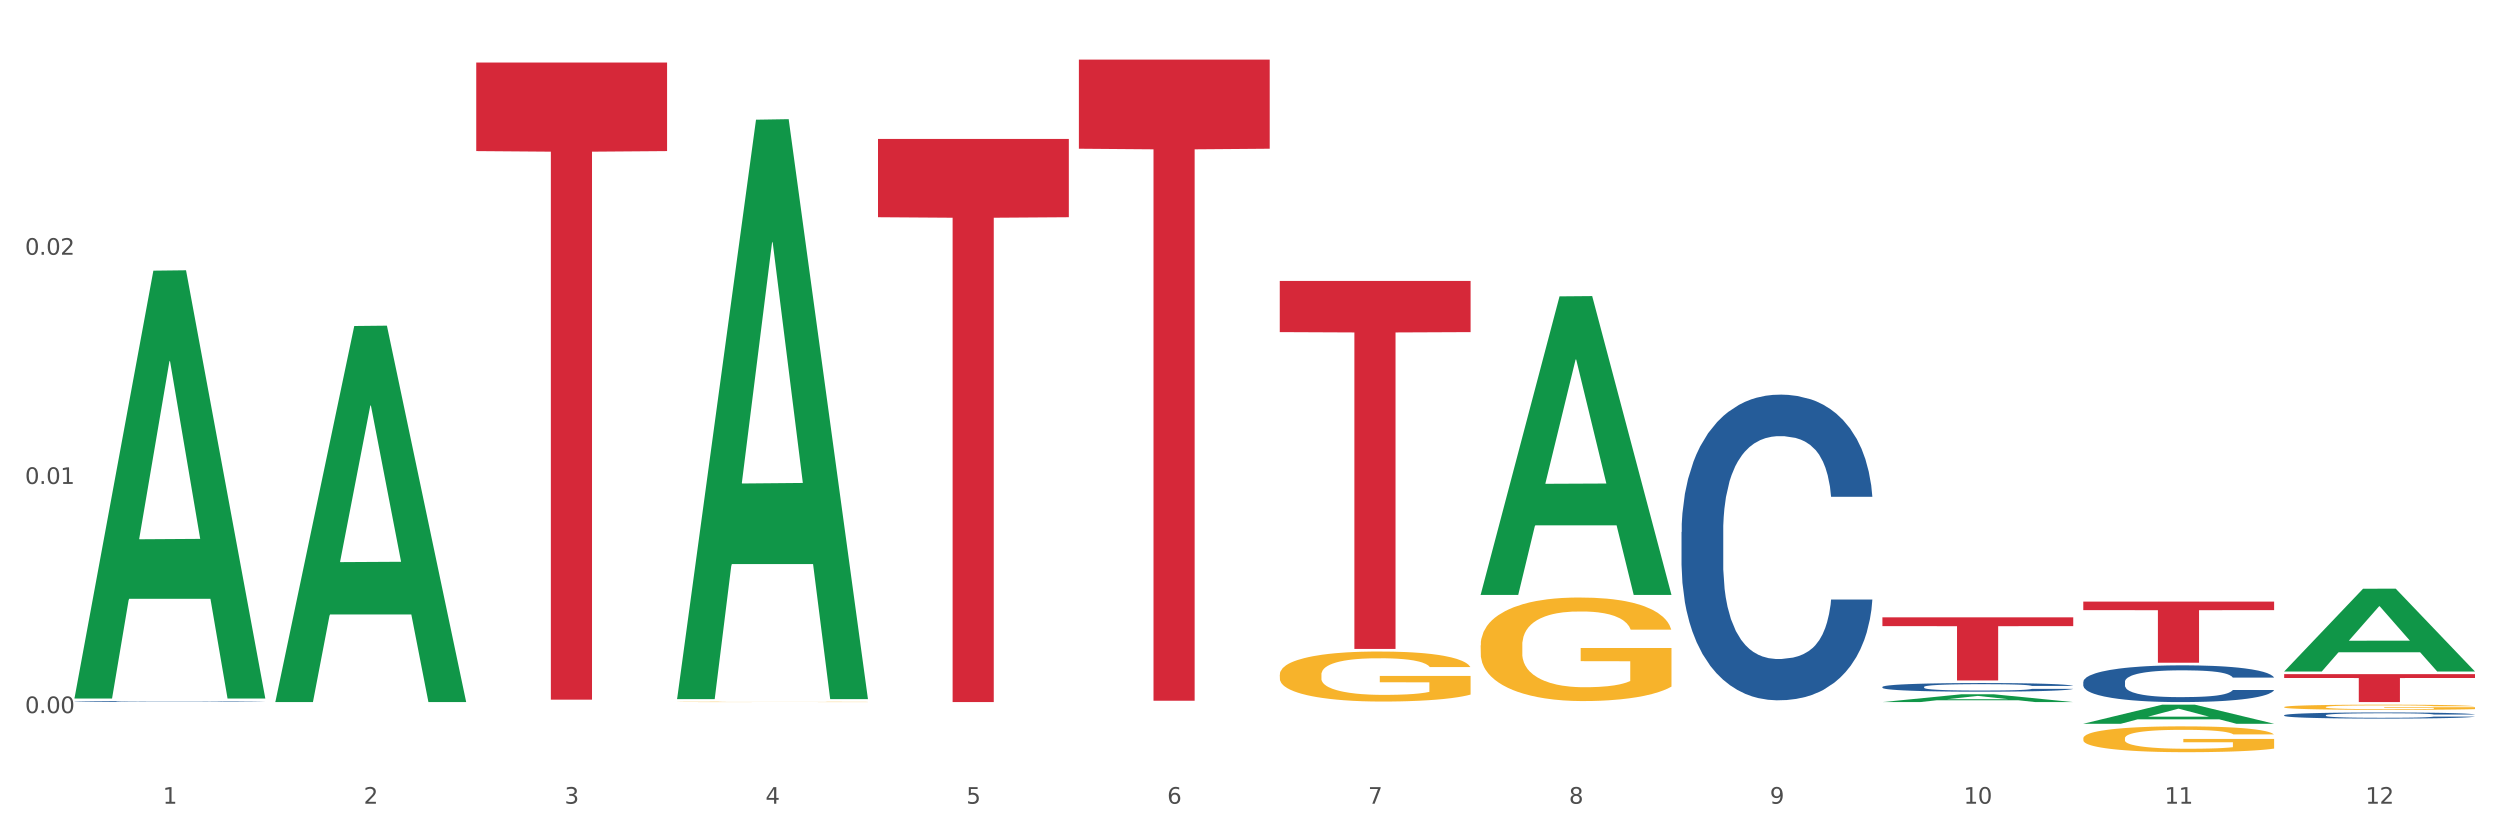 <?xml version="1.0" encoding="utf-8" standalone="no"?>
<!DOCTYPE svg PUBLIC "-//W3C//DTD SVG 1.1//EN"
  "http://www.w3.org/Graphics/SVG/1.1/DTD/svg11.dtd">
<svg xmlns:xlink="http://www.w3.org/1999/xlink" width="1080pt" height="360pt" viewBox="0 0 1080 360" xmlns="http://www.w3.org/2000/svg" version="1.1">
 <rect x="0" y="0" width="1080" height="360" fill="#333333" stroke="none"/>
 <defs>
  <style type="text/css">*{stroke-linejoin: round; stroke-linecap: butt}</style>
 </defs>
 <g id="figure_1">
  <g id="patch_1">
   <path d="M 0 360 
L 1080 360 
L 1080 0 
L 0 0 
z
" style="fill: #ffffff; stroke: #ffffff; stroke-linejoin: miter"/>
  </g>
  <g id="axes_1">
   <g id="matplotlib.axis_1">
    <g id="xtick_1">
     <g id="text_1">
      <!-- 1 -->
      <g style="fill: #4d4d4d" transform="translate(70.342 347.204) scale(0.096 -0.096)">
       <defs>
        <path id="DejaVuSans-31" d="M 794 531 
L 1825 531 
L 1825 4091 
L 703 3866 
L 703 4441 
L 1819 4666 
L 2450 4666 
L 2450 531 
L 3481 531 
L 3481 0 
L 794 0 
L 794 531 
z
" transform="scale(0.016)"/>
       </defs>
       <use xlink:href="#DejaVuSans-31"/>
      </g>
     </g>
    </g>
    <g id="xtick_2">
     <g id="text_2">
      <!-- 2 -->
      <g style="fill: #4d4d4d" transform="translate(157.122 347.204) scale(0.096 -0.096)">
       <defs>
        <path id="DejaVuSans-32" d="M 1228 531 
L 3431 531 
L 3431 0 
L 469 0 
L 469 531 
Q 828 903 1448 1529 
Q 2069 2156 2228 2338 
Q 2531 2678 2651 2914 
Q 2772 3150 2772 3378 
Q 2772 3750 2511 3984 
Q 2250 4219 1831 4219 
Q 1534 4219 1204 4116 
Q 875 4013 500 3803 
L 500 4441 
Q 881 4594 1212 4672 
Q 1544 4750 1819 4750 
Q 2544 4750 2975 4387 
Q 3406 4025 3406 3419 
Q 3406 3131 3298 2873 
Q 3191 2616 2906 2266 
Q 2828 2175 2409 1742 
Q 1991 1309 1228 531 
z
" transform="scale(0.016)"/>
       </defs>
       <use xlink:href="#DejaVuSans-32"/>
      </g>
     </g>
    </g>
    <g id="xtick_3">
     <g id="text_3">
      <!-- 3 -->
      <g style="fill: #4d4d4d" transform="translate(243.902 347.204) scale(0.096 -0.096)">
       <defs>
        <path id="DejaVuSans-33" d="M 2597 2516 
Q 3050 2419 3304 2112 
Q 3559 1806 3559 1356 
Q 3559 666 3084 287 
Q 2609 -91 1734 -91 
Q 1441 -91 1130 -33 
Q 819 25 488 141 
L 488 750 
Q 750 597 1062 519 
Q 1375 441 1716 441 
Q 2309 441 2620 675 
Q 2931 909 2931 1356 
Q 2931 1769 2642 2001 
Q 2353 2234 1838 2234 
L 1294 2234 
L 1294 2753 
L 1863 2753 
Q 2328 2753 2575 2939 
Q 2822 3125 2822 3475 
Q 2822 3834 2567 4026 
Q 2313 4219 1838 4219 
Q 1578 4219 1281 4162 
Q 984 4106 628 3988 
L 628 4550 
Q 988 4650 1302 4700 
Q 1616 4750 1894 4750 
Q 2613 4750 3031 4423 
Q 3450 4097 3450 3541 
Q 3450 3153 3228 2886 
Q 3006 2619 2597 2516 
z
" transform="scale(0.016)"/>
       </defs>
       <use xlink:href="#DejaVuSans-33"/>
      </g>
     </g>
    </g>
    <g id="xtick_4">
     <g id="text_4">
      <!-- 4 -->
      <g style="fill: #4d4d4d" transform="translate(330.683 347.204) scale(0.096 -0.096)">
       <defs>
        <path id="DejaVuSans-34" d="M 2419 4116 
L 825 1625 
L 2419 1625 
L 2419 4116 
z
M 2253 4666 
L 3047 4666 
L 3047 1625 
L 3713 1625 
L 3713 1100 
L 3047 1100 
L 3047 0 
L 2419 0 
L 2419 1100 
L 313 1100 
L 313 1709 
L 2253 4666 
z
" transform="scale(0.016)"/>
       </defs>
       <use xlink:href="#DejaVuSans-34"/>
      </g>
     </g>
    </g>
    <g id="xtick_5">
     <g id="text_5">
      <!-- 5 -->
      <g style="fill: #4d4d4d" transform="translate(417.463 347.204) scale(0.096 -0.096)">
       <defs>
        <path id="DejaVuSans-35" d="M 691 4666 
L 3169 4666 
L 3169 4134 
L 1269 4134 
L 1269 2991 
Q 1406 3038 1543 3061 
Q 1681 3084 1819 3084 
Q 2600 3084 3056 2656 
Q 3513 2228 3513 1497 
Q 3513 744 3044 326 
Q 2575 -91 1722 -91 
Q 1428 -91 1123 -41 
Q 819 9 494 109 
L 494 744 
Q 775 591 1075 516 
Q 1375 441 1709 441 
Q 2250 441 2565 725 
Q 2881 1009 2881 1497 
Q 2881 1984 2565 2268 
Q 2250 2553 1709 2553 
Q 1456 2553 1204 2497 
Q 953 2441 691 2322 
L 691 4666 
z
" transform="scale(0.016)"/>
       </defs>
       <use xlink:href="#DejaVuSans-35"/>
      </g>
     </g>
    </g>
    <g id="xtick_6">
     <g id="text_6">
      <!-- 6 -->
      <g style="fill: #4d4d4d" transform="translate(504.243 347.204) scale(0.096 -0.096)">
       <defs>
        <path id="DejaVuSans-36" d="M 2113 2584 
Q 1688 2584 1439 2293 
Q 1191 2003 1191 1497 
Q 1191 994 1439 701 
Q 1688 409 2113 409 
Q 2538 409 2786 701 
Q 3034 994 3034 1497 
Q 3034 2003 2786 2293 
Q 2538 2584 2113 2584 
z
M 3366 4563 
L 3366 3988 
Q 3128 4100 2886 4159 
Q 2644 4219 2406 4219 
Q 1781 4219 1451 3797 
Q 1122 3375 1075 2522 
Q 1259 2794 1537 2939 
Q 1816 3084 2150 3084 
Q 2853 3084 3261 2657 
Q 3669 2231 3669 1497 
Q 3669 778 3244 343 
Q 2819 -91 2113 -91 
Q 1303 -91 875 529 
Q 447 1150 447 2328 
Q 447 3434 972 4092 
Q 1497 4750 2381 4750 
Q 2619 4750 2861 4703 
Q 3103 4656 3366 4563 
z
" transform="scale(0.016)"/>
       </defs>
       <use xlink:href="#DejaVuSans-36"/>
      </g>
     </g>
    </g>
    <g id="xtick_7">
     <g id="text_7">
      <!-- 7 -->
      <g style="fill: #4d4d4d" transform="translate(591.024 347.204) scale(0.096 -0.096)">
       <defs>
        <path id="DejaVuSans-37" d="M 525 4666 
L 3525 4666 
L 3525 4397 
L 1831 0 
L 1172 0 
L 2766 4134 
L 525 4134 
L 525 4666 
z
" transform="scale(0.016)"/>
       </defs>
       <use xlink:href="#DejaVuSans-37"/>
      </g>
     </g>
    </g>
    <g id="xtick_8">
     <g id="text_8">
      <!-- 8 -->
      <g style="fill: #4d4d4d" transform="translate(677.804 347.204) scale(0.096 -0.096)">
       <defs>
        <path id="DejaVuSans-38" d="M 2034 2216 
Q 1584 2216 1326 1975 
Q 1069 1734 1069 1313 
Q 1069 891 1326 650 
Q 1584 409 2034 409 
Q 2484 409 2743 651 
Q 3003 894 3003 1313 
Q 3003 1734 2745 1975 
Q 2488 2216 2034 2216 
z
M 1403 2484 
Q 997 2584 770 2862 
Q 544 3141 544 3541 
Q 544 4100 942 4425 
Q 1341 4750 2034 4750 
Q 2731 4750 3128 4425 
Q 3525 4100 3525 3541 
Q 3525 3141 3298 2862 
Q 3072 2584 2669 2484 
Q 3125 2378 3379 2068 
Q 3634 1759 3634 1313 
Q 3634 634 3220 271 
Q 2806 -91 2034 -91 
Q 1263 -91 848 271 
Q 434 634 434 1313 
Q 434 1759 690 2068 
Q 947 2378 1403 2484 
z
M 1172 3481 
Q 1172 3119 1398 2916 
Q 1625 2713 2034 2713 
Q 2441 2713 2670 2916 
Q 2900 3119 2900 3481 
Q 2900 3844 2670 4047 
Q 2441 4250 2034 4250 
Q 1625 4250 1398 4047 
Q 1172 3844 1172 3481 
z
" transform="scale(0.016)"/>
       </defs>
       <use xlink:href="#DejaVuSans-38"/>
      </g>
     </g>
    </g>
    <g id="xtick_9">
     <g id="text_9">
      <!-- 9 -->
      <g style="fill: #4d4d4d" transform="translate(764.584 347.204) scale(0.096 -0.096)">
       <defs>
        <path id="DejaVuSans-39" d="M 703 97 
L 703 672 
Q 941 559 1184 500 
Q 1428 441 1663 441 
Q 2288 441 2617 861 
Q 2947 1281 2994 2138 
Q 2813 1869 2534 1725 
Q 2256 1581 1919 1581 
Q 1219 1581 811 2004 
Q 403 2428 403 3163 
Q 403 3881 828 4315 
Q 1253 4750 1959 4750 
Q 2769 4750 3195 4129 
Q 3622 3509 3622 2328 
Q 3622 1225 3098 567 
Q 2575 -91 1691 -91 
Q 1453 -91 1209 -44 
Q 966 3 703 97 
z
M 1959 2075 
Q 2384 2075 2632 2365 
Q 2881 2656 2881 3163 
Q 2881 3666 2632 3958 
Q 2384 4250 1959 4250 
Q 1534 4250 1286 3958 
Q 1038 3666 1038 3163 
Q 1038 2656 1286 2365 
Q 1534 2075 1959 2075 
z
" transform="scale(0.016)"/>
       </defs>
       <use xlink:href="#DejaVuSans-39"/>
      </g>
     </g>
    </g>
    <g id="xtick_10">
     <g id="text_10">
      <!-- 10 -->
      <g style="fill: #4d4d4d" transform="translate(848.311 347.204) scale(0.096 -0.096)">
       <defs>
        <path id="DejaVuSans-30" d="M 2034 4250 
Q 1547 4250 1301 3770 
Q 1056 3291 1056 2328 
Q 1056 1369 1301 889 
Q 1547 409 2034 409 
Q 2525 409 2770 889 
Q 3016 1369 3016 2328 
Q 3016 3291 2770 3770 
Q 2525 4250 2034 4250 
z
M 2034 4750 
Q 2819 4750 3233 4129 
Q 3647 3509 3647 2328 
Q 3647 1150 3233 529 
Q 2819 -91 2034 -91 
Q 1250 -91 836 529 
Q 422 1150 422 2328 
Q 422 3509 836 4129 
Q 1250 4750 2034 4750 
z
" transform="scale(0.016)"/>
       </defs>
       <use xlink:href="#DejaVuSans-31"/>
       <use xlink:href="#DejaVuSans-30" transform="translate(63.623 0)"/>
      </g>
     </g>
    </g>
    <g id="xtick_11">
     <g id="text_11">
      <!-- 11 -->
      <g style="fill: #4d4d4d" transform="translate(935.091 347.204) scale(0.096 -0.096)">
       <use xlink:href="#DejaVuSans-31"/>
       <use xlink:href="#DejaVuSans-31" transform="translate(63.623 0)"/>
      </g>
     </g>
    </g>
    <g id="xtick_12">
     <g id="text_12">
      <!-- 12 -->
      <g style="fill: #4d4d4d" transform="translate(1021.871 347.204) scale(0.096 -0.096)">
       <use xlink:href="#DejaVuSans-31"/>
       <use xlink:href="#DejaVuSans-32" transform="translate(63.623 0)"/>
      </g>
     </g>
    </g>
    <g id="xtick_13"/>
    <g id="xtick_14"/>
    <g id="xtick_15"/>
    <g id="xtick_16"/>
    <g id="xtick_17"/>
    <g id="xtick_18"/>
    <g id="xtick_19"/>
    <g id="xtick_20"/>
    <g id="xtick_21"/>
    <g id="xtick_22"/>
    <g id="xtick_23"/>
   </g>
   <g id="matplotlib.axis_2">
    <g id="ytick_1">
     <g id="text_13">
      <!-- 0.00 -->
      <g style="fill: #4d4d4d" transform="translate(10.8 308.065) scale(0.096 -0.096)">
       <defs>
        <path id="DejaVuSans-2e" d="M 684 794 
L 1344 794 
L 1344 0 
L 684 0 
L 684 794 
z
" transform="scale(0.016)"/>
       </defs>
       <use xlink:href="#DejaVuSans-30"/>
       <use xlink:href="#DejaVuSans-2e" transform="translate(63.623 0)"/>
       <use xlink:href="#DejaVuSans-30" transform="translate(95.41 0)"/>
       <use xlink:href="#DejaVuSans-30" transform="translate(159.033 0)"/>
      </g>
     </g>
    </g>
    <g id="ytick_2">
     <g id="text_14">
      <!-- 0.01 -->
      <g style="fill: #4d4d4d" transform="translate(10.8 209.062) scale(0.096 -0.096)">
       <use xlink:href="#DejaVuSans-30"/>
       <use xlink:href="#DejaVuSans-2e" transform="translate(63.623 0)"/>
       <use xlink:href="#DejaVuSans-30" transform="translate(95.41 0)"/>
       <use xlink:href="#DejaVuSans-31" transform="translate(159.033 0)"/>
      </g>
     </g>
    </g>
    <g id="ytick_3">
     <g id="text_15">
      <!-- 0.02 -->
      <g style="fill: #4d4d4d" transform="translate(10.8 110.058) scale(0.096 -0.096)">
       <use xlink:href="#DejaVuSans-30"/>
       <use xlink:href="#DejaVuSans-2e" transform="translate(63.623 0)"/>
       <use xlink:href="#DejaVuSans-30" transform="translate(95.41 0)"/>
       <use xlink:href="#DejaVuSans-32" transform="translate(159.033 0)"/>
      </g>
     </g>
    </g>
    <g id="ytick_4"/>
    <g id="ytick_5"/>
    <g id="ytick_6"/>
   </g>
   <g id="PolyCollection_1">
    <path d="M 32.175 301.405 
L 32.26 301.231 
L 66.256 116.929 
L 80.365 116.756 
L 114.616 301.752 
L 98.298 301.752 
L 90.904 258.673 
L 55.803 258.673 
L 55.548 259.368 
L 48.408 301.752 
L 32.175 301.752 
L 32.175 301.405 
L 60.222 232.965 
L 86.484 232.791 
L 73.481 156.187 
L 73.311 155.839 
L 73.141 156.361 
L 60.137 232.791 
L 60.222 232.965 
L 32.175 301.405 
z
" clip-path="url(#p3a8e593dba)" style="fill: #109648"/>
    <path d="M 292.516 303.22 
L 292.613 303.22 
L 292.613 303.215 
L 292.808 303.211 
L 293.781 303.2 
L 295.241 303.191 
L 296.312 303.187 
L 297.383 303.183 
L 298.648 303.179 
L 300.205 303.175 
L 303.028 303.169 
L 304.78 303.166 
L 306.921 303.163 
L 310.815 303.159 
L 313.637 303.156 
L 316.557 303.154 
L 321.327 303.151 
L 324.441 303.15 
L 327.751 303.149 
L 331.741 303.149 
L 334.759 303.149 
L 341.377 303.149 
L 347.023 303.15 
L 349.748 303.151 
L 353.252 303.153 
L 355.101 303.154 
L 358.119 303.156 
L 361.233 303.159 
L 363.375 303.162 
L 366.587 303.167 
L 369.02 303.172 
L 371.259 303.177 
L 372.427 303.182 
L 373.303 303.185 
L 374.081 303.19 
L 374.86 303.197 
L 357.34 303.197 
L 356.659 303.192 
L 355.588 303.187 
L 354.031 303.183 
L 352.668 303.18 
L 350.332 303.176 
L 348.191 303.174 
L 345.952 303.172 
L 343.227 303.171 
L 341.085 303.17 
L 338.068 303.17 
L 332.131 303.17 
L 328.14 303.171 
L 325.415 303.172 
L 323.663 303.174 
L 322.105 303.175 
L 320.353 303.177 
L 318.309 303.18 
L 316.849 303.183 
L 315.389 303.186 
L 314.221 303.189 
L 313.151 303.193 
L 312.275 303.198 
L 311.593 303.202 
L 311.009 303.207 
L 310.523 303.216 
L 310.523 303.236 
L 310.717 303.24 
L 311.204 303.246 
L 311.788 303.25 
L 312.761 303.255 
L 313.637 303.259 
L 315.292 303.264 
L 317.141 303.268 
L 318.601 303.271 
L 320.061 303.273 
L 322.592 303.276 
L 325.415 303.279 
L 327.848 303.281 
L 331.157 303.282 
L 333.396 303.283 
L 335.343 303.283 
L 340.112 303.283 
L 343.519 303.282 
L 347.315 303.281 
L 350.235 303.28 
L 352.668 303.279 
L 355.393 303.276 
L 357.145 303.274 
L 357.145 303.244 
L 335.732 303.244 
L 335.732 303.224 
L 374.957 303.224 
L 374.957 303.282 
L 373.303 303.285 
L 371.453 303.288 
L 369.507 303.29 
L 366.587 303.293 
L 363.083 303.296 
L 359.968 303.298 
L 356.659 303.299 
L 352.765 303.301 
L 347.704 303.302 
L 344.589 303.303 
L 340.696 303.303 
L 336.121 303.304 
L 332.131 303.303 
L 328.237 303.303 
L 324.149 303.301 
L 320.159 303.299 
L 317.141 303.298 
L 314.124 303.295 
L 310.912 303.292 
L 308.381 303.29 
L 306.435 303.287 
L 304.293 303.284 
L 301.957 303.28 
L 300.205 303.276 
L 298.648 303.272 
L 296.993 303.267 
L 295.825 303.262 
L 294.657 303.257 
L 293.976 303.253 
L 293.197 303.246 
L 292.613 303.237 
L 292.516 303.22 
z
" clip-path="url(#p3a8e593dba)" style="fill: #f7b32b"/>
    <path d="M 986.759 308.972 
L 986.856 308.969 
L 986.856 308.901 
L 987.148 308.809 
L 988.22 308.639 
L 989.585 308.51 
L 991.923 308.36 
L 993.19 308.297 
L 994.847 308.226 
L 998.258 308.112 
L 1002.156 308.015 
L 1004.884 307.962 
L 1006.93 307.928 
L 1011.511 307.867 
L 1014.142 307.84 
L 1016.87 307.818 
L 1019.209 307.804 
L 1023.107 307.787 
L 1026.225 307.78 
L 1029.831 307.777 
L 1032.852 307.78 
L 1036.847 307.789 
L 1042.694 307.818 
L 1044.935 307.835 
L 1047.956 307.865 
L 1051.075 307.903 
L 1053.608 307.942 
L 1056.532 307.998 
L 1059.553 308.071 
L 1062.476 308.163 
L 1064.522 308.248 
L 1066.179 308.338 
L 1067.641 308.447 
L 1068.713 308.566 
L 1069.2 308.666 
L 1051.367 308.666 
L 1050.88 308.576 
L 1049.905 308.479 
L 1048.931 308.413 
L 1047.859 308.36 
L 1046.202 308.299 
L 1044.74 308.26 
L 1042.304 308.214 
L 1040.063 308.185 
L 1038.211 308.168 
L 1035.97 308.153 
L 1031.195 308.139 
L 1027.784 308.139 
L 1025.641 308.144 
L 1023.009 308.156 
L 1020.768 308.173 
L 1018.137 308.202 
L 1016.091 308.234 
L 1014.044 308.275 
L 1012.875 308.304 
L 1011.121 308.357 
L 1009.951 308.401 
L 1008.392 308.476 
L 1007.515 308.53 
L 1005.956 308.668 
L 1005.274 308.77 
L 1004.982 308.84 
L 1004.787 308.918 
L 1004.787 309.297 
L 1005.371 309.467 
L 1005.859 309.54 
L 1006.638 309.622 
L 1008.1 309.729 
L 1010.244 309.833 
L 1012.485 309.909 
L 1014.337 309.955 
L 1016.091 309.989 
L 1017.845 310.015 
L 1019.989 310.04 
L 1021.743 310.054 
L 1024.374 310.069 
L 1027.492 310.076 
L 1029.928 310.076 
L 1034.898 310.064 
L 1037.139 310.052 
L 1039.283 310.035 
L 1041.622 310.008 
L 1043.474 309.979 
L 1044.546 309.957 
L 1046.3 309.911 
L 1047.664 309.862 
L 1048.833 309.807 
L 1049.613 309.758 
L 1050.49 309.685 
L 1051.172 309.603 
L 1051.367 309.559 
L 1069.2 309.559 
L 1068.81 309.646 
L 1068.128 309.731 
L 1066.764 309.845 
L 1065.692 309.911 
L 1064.035 309.991 
L 1062.281 310.059 
L 1059.845 310.134 
L 1057.604 310.19 
L 1055.265 310.239 
L 1052.731 310.282 
L 1048.151 310.343 
L 1046.495 310.36 
L 1042.986 310.389 
L 1040.258 310.406 
L 1036.262 310.423 
L 1032.17 310.433 
L 1027.882 310.435 
L 1024.081 310.43 
L 1019.891 310.416 
L 1017.26 310.401 
L 1014.337 310.379 
L 1010.926 310.345 
L 1007.71 310.304 
L 1004.689 310.256 
L 1001.863 310.2 
L 999.232 310.137 
L 995.821 310.032 
L 993.288 309.93 
L 991.436 309.836 
L 990.169 309.756 
L 988.903 309.654 
L 988.22 309.583 
L 987.148 309.413 
L 986.759 309.256 
L 986.759 308.972 
z
" clip-path="url(#p3a8e593dba)" style="fill: #255c99"/>
    <path d="M 899.978 294.56 
L 900.076 294.545 
L 900.076 294.139 
L 900.368 293.588 
L 901.44 292.573 
L 902.804 291.804 
L 905.143 290.905 
L 906.41 290.528 
L 908.067 290.108 
L 911.477 289.426 
L 915.375 288.846 
L 918.104 288.527 
L 920.15 288.324 
L 924.73 287.962 
L 927.361 287.802 
L 930.09 287.672 
L 932.429 287.585 
L 936.327 287.483 
L 939.445 287.44 
L 943.051 287.425 
L 946.071 287.44 
L 950.067 287.498 
L 955.914 287.672 
L 958.155 287.773 
L 961.176 287.947 
L 964.294 288.179 
L 966.828 288.411 
L 969.751 288.745 
L 972.772 289.18 
L 975.696 289.731 
L 977.742 290.238 
L 979.399 290.775 
L 980.86 291.427 
L 981.932 292.138 
L 982.42 292.733 
L 964.587 292.733 
L 964.099 292.196 
L 963.125 291.616 
L 962.15 291.224 
L 961.078 290.905 
L 959.422 290.543 
L 957.96 290.311 
L 955.524 290.035 
L 953.283 289.861 
L 951.431 289.76 
L 949.19 289.673 
L 944.415 289.586 
L 941.004 289.586 
L 938.86 289.615 
L 936.229 289.687 
L 933.988 289.789 
L 931.357 289.963 
L 929.31 290.151 
L 927.264 290.398 
L 926.095 290.572 
L 924.34 290.891 
L 923.171 291.152 
L 921.612 291.601 
L 920.735 291.921 
L 919.176 292.747 
L 918.494 293.356 
L 918.201 293.777 
L 918.006 294.241 
L 918.006 296.503 
L 918.591 297.518 
L 919.078 297.953 
L 919.858 298.446 
L 921.32 299.084 
L 923.463 299.707 
L 925.705 300.157 
L 927.556 300.432 
L 929.31 300.635 
L 931.064 300.795 
L 933.208 300.94 
L 934.962 301.027 
L 937.593 301.114 
L 940.712 301.157 
L 943.148 301.157 
L 948.118 301.085 
L 950.359 301.012 
L 952.503 300.911 
L 954.842 300.751 
L 956.693 300.577 
L 957.765 300.447 
L 959.519 300.171 
L 960.884 299.881 
L 962.053 299.548 
L 962.833 299.258 
L 963.71 298.823 
L 964.392 298.33 
L 964.587 298.069 
L 982.42 298.069 
L 982.03 298.591 
L 981.348 299.098 
L 979.983 299.78 
L 978.912 300.171 
L 977.255 300.65 
L 975.501 301.056 
L 973.065 301.506 
L 970.823 301.839 
L 968.485 302.129 
L 965.951 302.39 
L 961.371 302.753 
L 959.714 302.854 
L 956.206 303.028 
L 953.477 303.13 
L 949.482 303.231 
L 945.389 303.289 
L 941.102 303.304 
L 937.301 303.275 
L 933.111 303.188 
L 930.48 303.101 
L 927.556 302.97 
L 924.146 302.767 
L 920.93 302.521 
L 917.909 302.231 
L 915.083 301.897 
L 912.452 301.52 
L 909.041 300.896 
L 906.507 300.287 
L 904.656 299.722 
L 903.389 299.243 
L 902.122 298.634 
L 901.44 298.214 
L 900.368 297.199 
L 899.978 296.256 
L 899.978 294.56 
z
" clip-path="url(#p3a8e593dba)" style="fill: #255c99"/>
    <path d="M 813.198 296.752 
L 813.295 296.748 
L 813.295 296.653 
L 813.588 296.523 
L 814.66 296.283 
L 816.024 296.102 
L 818.363 295.89 
L 819.63 295.801 
L 821.286 295.702 
L 824.697 295.541 
L 828.595 295.404 
L 831.323 295.329 
L 833.37 295.281 
L 837.95 295.196 
L 840.581 295.158 
L 843.31 295.127 
L 845.648 295.107 
L 849.546 295.083 
L 852.665 295.072 
L 856.27 295.069 
L 859.291 295.072 
L 863.286 295.086 
L 869.133 295.127 
L 871.375 295.151 
L 874.396 295.192 
L 877.514 295.247 
L 880.048 295.302 
L 882.971 295.38 
L 885.992 295.483 
L 888.915 295.613 
L 890.962 295.733 
L 892.618 295.859 
L 894.08 296.013 
L 895.152 296.181 
L 895.639 296.321 
L 877.806 296.321 
L 877.319 296.194 
L 876.345 296.057 
L 875.37 295.965 
L 874.298 295.89 
L 872.642 295.804 
L 871.18 295.75 
L 868.744 295.685 
L 866.502 295.644 
L 864.651 295.62 
L 862.409 295.599 
L 857.634 295.579 
L 854.224 295.579 
L 852.08 295.585 
L 849.449 295.603 
L 847.207 295.627 
L 844.576 295.668 
L 842.53 295.712 
L 840.484 295.77 
L 839.314 295.811 
L 837.56 295.886 
L 836.391 295.948 
L 834.832 296.054 
L 833.955 296.129 
L 832.395 296.324 
L 831.713 296.468 
L 831.421 296.567 
L 831.226 296.676 
L 831.226 297.21 
L 831.811 297.449 
L 832.298 297.552 
L 833.077 297.668 
L 834.539 297.819 
L 836.683 297.966 
L 838.924 298.072 
L 840.776 298.137 
L 842.53 298.185 
L 844.284 298.222 
L 846.428 298.257 
L 848.182 298.277 
L 850.813 298.298 
L 853.931 298.308 
L 856.368 298.308 
L 861.338 298.291 
L 863.579 298.274 
L 865.723 298.25 
L 868.061 298.212 
L 869.913 298.171 
L 870.985 298.14 
L 872.739 298.075 
L 874.103 298.007 
L 875.273 297.928 
L 876.052 297.86 
L 876.929 297.757 
L 877.611 297.641 
L 877.806 297.579 
L 895.639 297.579 
L 895.25 297.703 
L 894.567 297.822 
L 893.203 297.983 
L 892.131 298.075 
L 890.475 298.188 
L 888.72 298.284 
L 886.284 298.39 
L 884.043 298.469 
L 881.704 298.537 
L 879.171 298.599 
L 874.59 298.684 
L 872.934 298.708 
L 869.426 298.749 
L 866.697 298.773 
L 862.702 298.797 
L 858.609 298.811 
L 854.321 298.814 
L 850.521 298.807 
L 846.33 298.787 
L 843.699 298.766 
L 840.776 298.735 
L 837.365 298.688 
L 834.149 298.629 
L 831.129 298.561 
L 828.303 298.482 
L 825.671 298.393 
L 822.261 298.246 
L 819.727 298.103 
L 817.876 297.969 
L 816.609 297.856 
L 815.342 297.713 
L 814.66 297.614 
L 813.588 297.374 
L 813.198 297.152 
L 813.198 296.752 
z
" clip-path="url(#p3a8e593dba)" style="fill: #255c99"/>
    <path d="M 726.418 229.811 
L 726.515 229.691 
L 726.515 226.314 
L 726.807 221.73 
L 727.879 213.288 
L 729.244 206.896 
L 731.582 199.418 
L 732.849 196.282 
L 734.506 192.785 
L 737.917 187.116 
L 741.815 182.292 
L 744.543 179.638 
L 746.589 177.95 
L 751.17 174.935 
L 753.801 173.608 
L 756.529 172.523 
L 758.868 171.799 
L 762.766 170.955 
L 765.884 170.593 
L 769.49 170.472 
L 772.511 170.593 
L 776.506 171.075 
L 782.353 172.523 
L 784.594 173.367 
L 787.615 174.814 
L 790.734 176.744 
L 793.267 178.674 
L 796.191 181.447 
L 799.212 185.066 
L 802.135 189.649 
L 804.181 193.87 
L 805.838 198.333 
L 807.3 203.76 
L 808.372 209.67 
L 808.859 214.615 
L 791.026 214.615 
L 790.539 210.152 
L 789.564 205.328 
L 788.59 202.071 
L 787.518 199.418 
L 785.861 196.403 
L 784.399 194.473 
L 781.963 192.182 
L 779.722 190.734 
L 777.87 189.89 
L 775.629 189.166 
L 770.854 188.443 
L 767.443 188.443 
L 765.3 188.684 
L 762.668 189.287 
L 760.427 190.131 
L 757.796 191.579 
L 755.75 193.146 
L 753.703 195.197 
L 752.534 196.644 
L 750.78 199.297 
L 749.61 201.468 
L 748.051 205.207 
L 747.174 207.861 
L 745.615 214.735 
L 744.933 219.801 
L 744.641 223.298 
L 744.446 227.158 
L 744.446 245.973 
L 745.03 254.415 
L 745.518 258.033 
L 746.297 262.134 
L 747.759 267.441 
L 749.903 272.627 
L 752.144 276.366 
L 753.996 278.657 
L 755.75 280.346 
L 757.504 281.673 
L 759.648 282.879 
L 761.402 283.602 
L 764.033 284.326 
L 767.151 284.688 
L 769.587 284.688 
L 774.557 284.085 
L 776.798 283.482 
L 778.942 282.637 
L 781.281 281.311 
L 783.133 279.863 
L 784.205 278.778 
L 785.959 276.486 
L 787.323 274.074 
L 788.492 271.3 
L 789.272 268.888 
L 790.149 265.27 
L 790.831 261.169 
L 791.026 258.998 
L 808.859 258.998 
L 808.469 263.34 
L 807.787 267.561 
L 806.423 273.23 
L 805.351 276.486 
L 803.694 280.466 
L 801.94 283.843 
L 799.504 287.582 
L 797.263 290.356 
L 794.924 292.768 
L 792.39 294.939 
L 787.81 297.955 
L 786.154 298.799 
L 782.645 300.246 
L 779.917 301.09 
L 775.921 301.935 
L 771.829 302.417 
L 767.541 302.538 
L 763.74 302.296 
L 759.55 301.573 
L 756.919 300.849 
L 753.996 299.764 
L 750.585 298.075 
L 747.369 296.025 
L 744.348 293.613 
L 741.522 290.839 
L 738.891 287.703 
L 735.48 282.517 
L 732.947 277.451 
L 731.095 272.748 
L 729.828 268.767 
L 728.562 263.702 
L 727.879 260.204 
L 726.807 251.762 
L 726.418 243.922 
L 726.418 229.811 
z
" clip-path="url(#p3a8e593dba)" style="fill: #255c99"/>
    <path d="M 32.175 303.047 
L 32.272 303.047 
L 32.272 303.036 
L 32.565 303.022 
L 33.637 302.997 
L 35.001 302.977 
L 37.34 302.955 
L 38.607 302.945 
L 40.263 302.935 
L 43.674 302.917 
L 47.572 302.903 
L 50.3 302.895 
L 52.347 302.89 
L 56.927 302.88 
L 59.558 302.876 
L 62.287 302.873 
L 64.625 302.871 
L 68.523 302.868 
L 71.642 302.867 
L 75.247 302.867 
L 78.268 302.867 
L 82.263 302.869 
L 88.11 302.873 
L 90.352 302.876 
L 93.373 302.88 
L 96.491 302.886 
L 99.025 302.892 
L 101.948 302.9 
L 104.969 302.911 
L 107.892 302.925 
L 109.939 302.938 
L 111.595 302.951 
L 113.057 302.968 
L 114.129 302.986 
L 114.616 303.001 
L 96.783 303.001 
L 96.296 302.987 
L 95.322 302.973 
L 94.347 302.963 
L 93.275 302.955 
L 91.619 302.946 
L 90.157 302.94 
L 87.721 302.933 
L 85.479 302.928 
L 83.628 302.926 
L 81.386 302.924 
L 76.611 302.921 
L 73.201 302.921 
L 71.057 302.922 
L 68.426 302.924 
L 66.184 302.926 
L 63.553 302.931 
L 61.507 302.936 
L 59.461 302.942 
L 58.291 302.946 
L 56.537 302.954 
L 55.368 302.961 
L 53.809 302.972 
L 52.932 302.98 
L 51.372 303.001 
L 50.69 303.017 
L 50.398 303.027 
L 50.203 303.039 
L 50.203 303.096 
L 50.788 303.122 
L 51.275 303.133 
L 52.054 303.145 
L 53.516 303.161 
L 55.66 303.177 
L 57.901 303.188 
L 59.753 303.195 
L 61.507 303.2 
L 63.261 303.204 
L 65.405 303.208 
L 67.159 303.21 
L 69.79 303.212 
L 72.908 303.213 
L 75.345 303.213 
L 80.314 303.212 
L 82.556 303.21 
L 84.7 303.207 
L 87.038 303.203 
L 88.89 303.199 
L 89.962 303.196 
L 91.716 303.189 
L 93.08 303.181 
L 94.25 303.173 
L 95.029 303.166 
L 95.906 303.155 
L 96.588 303.142 
L 96.783 303.136 
L 114.616 303.136 
L 114.227 303.149 
L 113.544 303.161 
L 112.18 303.179 
L 111.108 303.189 
L 109.452 303.201 
L 107.697 303.211 
L 105.261 303.222 
L 103.02 303.231 
L 100.681 303.238 
L 98.148 303.245 
L 93.567 303.254 
L 91.911 303.256 
L 88.403 303.261 
L 85.674 303.263 
L 81.679 303.266 
L 77.586 303.267 
L 73.298 303.268 
L 69.498 303.267 
L 65.307 303.265 
L 62.676 303.263 
L 59.753 303.259 
L 56.342 303.254 
L 53.126 303.248 
L 50.105 303.241 
L 47.279 303.232 
L 44.648 303.223 
L 41.238 303.207 
L 38.704 303.192 
L 36.853 303.177 
L 35.586 303.165 
L 34.319 303.15 
L 33.637 303.139 
L 32.565 303.114 
L 32.175 303.09 
L 32.175 303.047 
z
" clip-path="url(#p3a8e593dba)" style="fill: #255c99"/>
    <path d="M 986.759 305.455 
L 986.856 305.453 
L 986.856 305.38 
L 987.051 305.316 
L 988.024 305.162 
L 989.484 305.035 
L 990.555 304.968 
L 991.625 304.912 
L 992.891 304.857 
L 994.448 304.799 
L 997.271 304.715 
L 999.023 304.672 
L 1001.164 304.627 
L 1005.057 304.562 
L 1007.88 304.525 
L 1010.8 304.494 
L 1015.569 304.457 
L 1018.684 304.441 
L 1021.993 304.428 
L 1025.984 304.42 
L 1029.001 304.418 
L 1035.62 304.424 
L 1041.265 304.443 
L 1043.991 304.457 
L 1047.495 304.482 
L 1049.344 304.498 
L 1052.361 304.531 
L 1055.476 304.574 
L 1057.617 304.611 
L 1060.829 304.681 
L 1063.263 304.75 
L 1065.501 304.836 
L 1066.669 304.896 
L 1067.545 304.951 
L 1068.324 305.015 
L 1069.103 305.115 
L 1051.583 305.115 
L 1050.901 305.043 
L 1049.831 304.976 
L 1048.273 304.91 
L 1046.911 304.869 
L 1044.575 304.818 
L 1042.433 304.785 
L 1040.195 304.761 
L 1037.469 304.74 
L 1035.328 304.73 
L 1032.311 304.722 
L 1026.373 304.724 
L 1022.383 304.74 
L 1019.657 304.761 
L 1017.905 304.779 
L 1016.348 304.799 
L 1014.596 304.828 
L 1012.552 304.871 
L 1011.092 304.91 
L 1009.632 304.959 
L 1008.464 305.009 
L 1007.393 305.066 
L 1006.517 305.127 
L 1005.836 305.191 
L 1005.252 305.269 
L 1004.765 305.398 
L 1004.765 305.679 
L 1004.96 305.742 
L 1005.447 305.826 
L 1006.031 305.89 
L 1007.004 305.966 
L 1007.88 306.017 
L 1009.535 306.091 
L 1011.384 306.152 
L 1012.844 306.191 
L 1014.304 306.224 
L 1016.835 306.269 
L 1019.657 306.306 
L 1022.091 306.328 
L 1025.4 306.349 
L 1027.639 306.357 
L 1029.585 306.361 
L 1034.355 306.361 
L 1037.761 306.355 
L 1041.557 306.341 
L 1044.477 306.322 
L 1046.911 306.3 
L 1049.636 306.263 
L 1051.388 306.228 
L 1051.388 305.8 
L 1029.975 305.798 
L 1029.975 305.513 
L 1069.2 305.513 
L 1069.2 306.349 
L 1067.545 306.392 
L 1065.696 306.431 
L 1063.749 306.466 
L 1060.829 306.509 
L 1057.325 306.55 
L 1054.211 306.579 
L 1050.901 306.603 
L 1047.008 306.626 
L 1041.947 306.646 
L 1038.832 306.654 
L 1034.939 306.661 
L 1030.364 306.663 
L 1026.373 306.658 
L 1022.48 306.648 
L 1018.392 306.63 
L 1014.401 306.603 
L 1011.384 306.576 
L 1008.367 306.544 
L 1005.155 306.501 
L 1002.624 306.46 
L 1000.677 306.423 
L 998.536 306.376 
L 996.2 306.314 
L 994.448 306.259 
L 992.891 306.201 
L 991.236 306.128 
L 990.068 306.064 
L 988.9 305.984 
L 988.219 305.925 
L 987.44 305.832 
L 986.856 305.703 
L 986.759 305.455 
z
" clip-path="url(#p3a8e593dba)" style="fill: #f7b32b"/>
    <path d="M 899.978 318.943 
L 900.076 318.932 
L 900.076 318.565 
L 900.27 318.249 
L 901.244 317.484 
L 902.704 316.852 
L 903.774 316.515 
L 904.845 316.24 
L 906.11 315.965 
L 907.668 315.679 
L 910.49 315.261 
L 912.242 315.047 
L 914.384 314.823 
L 918.277 314.496 
L 921.1 314.313 
L 924.02 314.16 
L 928.789 313.976 
L 931.904 313.894 
L 935.213 313.833 
L 939.204 313.793 
L 942.221 313.782 
L 948.84 313.813 
L 954.485 313.905 
L 957.21 313.976 
L 960.714 314.098 
L 962.564 314.18 
L 965.581 314.343 
L 968.696 314.557 
L 970.837 314.741 
L 974.049 315.088 
L 976.482 315.434 
L 978.721 315.863 
L 979.889 316.159 
L 980.765 316.434 
L 981.544 316.75 
L 982.322 317.25 
L 964.802 317.25 
L 964.121 316.893 
L 963.05 316.556 
L 961.493 316.23 
L 960.13 316.026 
L 957.794 315.771 
L 955.653 315.608 
L 953.414 315.485 
L 950.689 315.383 
L 948.548 315.332 
L 945.53 315.292 
L 939.593 315.302 
L 935.602 315.383 
L 932.877 315.485 
L 931.125 315.577 
L 929.568 315.679 
L 927.816 315.822 
L 925.772 316.036 
L 924.312 316.23 
L 922.852 316.475 
L 921.684 316.719 
L 920.613 317.005 
L 919.737 317.311 
L 919.056 317.627 
L 918.472 318.015 
L 917.985 318.657 
L 917.985 320.054 
L 918.18 320.37 
L 918.666 320.789 
L 919.25 321.105 
L 920.224 321.482 
L 921.1 321.737 
L 922.754 322.104 
L 924.604 322.41 
L 926.064 322.604 
L 927.524 322.767 
L 930.054 322.991 
L 932.877 323.175 
L 935.31 323.287 
L 938.62 323.389 
L 940.858 323.43 
L 942.805 323.45 
L 947.574 323.45 
L 950.981 323.42 
L 954.777 323.348 
L 957.697 323.257 
L 960.13 323.144 
L 962.856 322.961 
L 964.608 322.787 
L 964.608 320.656 
L 943.194 320.646 
L 943.194 319.228 
L 982.42 319.228 
L 982.42 323.389 
L 980.765 323.603 
L 978.916 323.797 
L 976.969 323.97 
L 974.049 324.185 
L 970.545 324.389 
L 967.43 324.531 
L 964.121 324.654 
L 960.228 324.766 
L 955.166 324.868 
L 952.052 324.909 
L 948.158 324.939 
L 943.584 324.95 
L 939.593 324.929 
L 935.7 324.878 
L 931.612 324.786 
L 927.621 324.654 
L 924.604 324.521 
L 921.586 324.358 
L 918.374 324.144 
L 915.844 323.94 
L 913.897 323.756 
L 911.756 323.522 
L 909.42 323.216 
L 907.668 322.94 
L 906.11 322.655 
L 904.456 322.288 
L 903.288 321.972 
L 902.12 321.574 
L 901.438 321.278 
L 900.66 320.819 
L 900.076 320.177 
L 899.978 318.943 
z
" clip-path="url(#p3a8e593dba)" style="fill: #f7b32b"/>
    <path d="M 552.857 291.446 
L 552.954 291.427 
L 552.954 290.716 
L 553.149 290.104 
L 554.122 288.624 
L 555.582 287.4 
L 556.653 286.748 
L 557.724 286.216 
L 558.989 285.683 
L 560.546 285.13 
L 563.369 284.321 
L 565.121 283.906 
L 567.262 283.472 
L 571.156 282.84 
L 573.978 282.485 
L 576.898 282.189 
L 581.668 281.833 
L 584.782 281.676 
L 588.092 281.557 
L 592.082 281.478 
L 595.1 281.458 
L 601.718 281.518 
L 607.364 281.695 
L 610.089 281.833 
L 613.593 282.07 
L 615.442 282.228 
L 618.46 282.544 
L 621.574 282.959 
L 623.716 283.314 
L 626.928 283.985 
L 629.361 284.656 
L 631.6 285.485 
L 632.768 286.058 
L 633.644 286.591 
L 634.422 287.202 
L 635.201 288.17 
L 617.681 288.17 
L 617 287.479 
L 615.929 286.827 
L 614.372 286.196 
L 613.009 285.801 
L 610.673 285.308 
L 608.532 284.992 
L 606.293 284.755 
L 603.568 284.557 
L 601.426 284.459 
L 598.409 284.38 
L 592.472 284.4 
L 588.481 284.557 
L 585.756 284.755 
L 584.004 284.932 
L 582.446 285.13 
L 580.694 285.406 
L 578.65 285.821 
L 577.19 286.196 
L 575.73 286.67 
L 574.562 287.143 
L 573.492 287.696 
L 572.616 288.288 
L 571.934 288.9 
L 571.35 289.65 
L 570.864 290.894 
L 570.864 293.598 
L 571.058 294.21 
L 571.545 295.019 
L 572.129 295.631 
L 573.102 296.361 
L 573.978 296.855 
L 575.633 297.565 
L 577.482 298.158 
L 578.942 298.533 
L 580.402 298.848 
L 582.933 299.283 
L 585.756 299.638 
L 588.189 299.855 
L 591.498 300.052 
L 593.737 300.131 
L 595.684 300.171 
L 600.453 300.171 
L 603.86 300.112 
L 607.656 299.974 
L 610.576 299.796 
L 613.009 299.579 
L 615.734 299.223 
L 617.486 298.888 
L 617.486 294.762 
L 596.073 294.743 
L 596.073 291.999 
L 635.298 291.999 
L 635.298 300.052 
L 633.644 300.467 
L 631.794 300.842 
L 629.848 301.178 
L 626.928 301.592 
L 623.424 301.987 
L 620.309 302.263 
L 617 302.5 
L 613.106 302.717 
L 608.045 302.915 
L 604.93 302.994 
L 601.037 303.053 
L 596.462 303.073 
L 592.472 303.033 
L 588.578 302.934 
L 584.49 302.757 
L 580.5 302.5 
L 577.482 302.243 
L 574.465 301.928 
L 571.253 301.513 
L 568.722 301.118 
L 566.776 300.763 
L 564.634 300.309 
L 562.298 299.717 
L 560.546 299.184 
L 558.989 298.631 
L 557.334 297.921 
L 556.166 297.309 
L 554.998 296.539 
L 554.317 295.967 
L 553.538 295.078 
L 552.954 293.835 
L 552.857 291.446 
z
" clip-path="url(#p3a8e593dba)" style="fill: #f7b32b"/>
    <path d="M 205.736 27.018 
L 288.177 27.018 
L 288.177 65.269 
L 255.747 65.527 
L 255.747 302.264 
L 237.97 302.264 
L 237.97 65.527 
L 205.736 65.269 
L 205.736 27.277 
L 205.736 27.018 
z
" clip-path="url(#p3a8e593dba)" style="fill: #d62839"/>
    <path d="M 379.296 60.03 
L 461.738 60.03 
L 461.738 93.837 
L 429.308 94.065 
L 429.308 303.304 
L 411.531 303.304 
L 411.531 94.065 
L 379.296 93.837 
L 379.296 60.258 
L 379.296 60.03 
z
" clip-path="url(#p3a8e593dba)" style="fill: #d62839"/>
    <path d="M 639.637 278.798 
L 639.735 278.757 
L 639.735 277.286 
L 639.929 276.019 
L 640.903 272.955 
L 642.363 270.422 
L 643.433 269.073 
L 644.504 267.97 
L 645.769 266.867 
L 647.327 265.723 
L 650.149 264.048 
L 651.901 263.19 
L 654.043 262.291 
L 657.936 260.983 
L 660.759 260.248 
L 663.679 259.635 
L 668.448 258.9 
L 671.563 258.573 
L 674.872 258.328 
L 678.863 258.164 
L 681.88 258.123 
L 688.499 258.246 
L 694.144 258.614 
L 696.869 258.9 
L 700.373 259.39 
L 702.223 259.717 
L 705.24 260.37 
L 708.355 261.229 
L 710.496 261.964 
L 713.708 263.353 
L 716.141 264.742 
L 718.38 266.458 
L 719.548 267.643 
L 720.424 268.747 
L 721.203 270.013 
L 721.981 272.015 
L 704.461 272.015 
L 703.78 270.585 
L 702.709 269.237 
L 701.152 267.929 
L 699.789 267.112 
L 697.453 266.091 
L 695.312 265.437 
L 693.073 264.947 
L 690.348 264.538 
L 688.207 264.334 
L 685.189 264.17 
L 679.252 264.211 
L 675.261 264.538 
L 672.536 264.947 
L 670.784 265.314 
L 669.227 265.723 
L 667.475 266.295 
L 665.431 267.153 
L 663.971 267.929 
L 662.511 268.91 
L 661.343 269.891 
L 660.272 271.035 
L 659.396 272.26 
L 658.715 273.527 
L 658.131 275.08 
L 657.644 277.654 
L 657.644 283.251 
L 657.839 284.518 
L 658.325 286.193 
L 658.909 287.46 
L 659.883 288.972 
L 660.759 289.993 
L 662.413 291.464 
L 664.263 292.69 
L 665.723 293.466 
L 667.183 294.12 
L 669.713 295.019 
L 672.536 295.754 
L 674.969 296.204 
L 678.279 296.612 
L 680.517 296.776 
L 682.464 296.857 
L 687.233 296.857 
L 690.64 296.735 
L 694.436 296.449 
L 697.356 296.081 
L 699.789 295.632 
L 702.515 294.896 
L 704.267 294.202 
L 704.267 285.662 
L 682.853 285.621 
L 682.853 279.942 
L 722.079 279.942 
L 722.079 296.612 
L 720.424 297.47 
L 718.575 298.247 
L 716.628 298.941 
L 713.708 299.799 
L 710.204 300.617 
L 707.089 301.189 
L 703.78 301.679 
L 699.887 302.128 
L 694.825 302.537 
L 691.711 302.7 
L 687.817 302.823 
L 683.243 302.864 
L 679.252 302.782 
L 675.359 302.578 
L 671.271 302.21 
L 667.28 301.679 
L 664.263 301.148 
L 661.245 300.494 
L 658.033 299.636 
L 655.503 298.819 
L 653.556 298.083 
L 651.415 297.143 
L 649.079 295.918 
L 647.327 294.815 
L 645.769 293.67 
L 644.115 292.2 
L 642.947 290.933 
L 641.779 289.339 
L 641.097 288.155 
L 640.319 286.316 
L 639.735 283.742 
L 639.637 278.798 
z
" clip-path="url(#p3a8e593dba)" style="fill: #f7b32b"/>
    <path d="M 552.857 121.377 
L 635.298 121.377 
L 635.298 143.468 
L 602.869 143.617 
L 602.869 280.344 
L 585.091 280.344 
L 585.091 143.617 
L 552.857 143.468 
L 552.857 121.526 
L 552.857 121.377 
z
" clip-path="url(#p3a8e593dba)" style="fill: #d62839"/>
    <path d="M 118.955 302.998 
L 119.04 302.846 
L 153.037 140.835 
L 167.145 140.683 
L 201.397 303.304 
L 185.078 303.304 
L 177.684 265.435 
L 142.583 265.435 
L 142.328 266.046 
L 135.189 303.304 
L 118.955 303.304 
L 118.955 302.998 
L 147.002 242.836 
L 173.265 242.683 
L 160.261 175.345 
L 160.091 175.039 
L 159.921 175.497 
L 146.917 242.683 
L 147.002 242.836 
L 118.955 302.998 
z
" clip-path="url(#p3a8e593dba)" style="fill: #109648"/>
    <path d="M 292.516 301.563 
L 292.601 301.328 
L 326.597 51.71 
L 340.706 51.475 
L 374.957 302.034 
L 358.639 302.034 
L 351.245 243.688 
L 316.144 243.688 
L 315.889 244.629 
L 308.749 302.034 
L 292.516 302.034 
L 292.516 301.563 
L 320.563 208.868 
L 346.825 208.633 
L 333.822 104.88 
L 333.652 104.41 
L 333.482 105.115 
L 320.478 208.633 
L 320.563 208.868 
L 292.516 301.563 
z
" clip-path="url(#p3a8e593dba)" style="fill: #109648"/>
    <path d="M 466.077 25.759 
L 548.518 25.759 
L 548.518 64.249 
L 516.088 64.509 
L 516.088 302.73 
L 498.311 302.73 
L 498.311 64.509 
L 466.077 64.249 
L 466.077 26.02 
L 466.077 25.759 
z
" clip-path="url(#p3a8e593dba)" style="fill: #d62839"/>
    <path d="M 813.198 303.297 
L 813.283 303.294 
L 847.279 299.932 
L 861.388 299.929 
L 895.639 303.304 
L 879.321 303.304 
L 871.927 302.518 
L 836.826 302.518 
L 836.571 302.53 
L 829.431 303.304 
L 813.198 303.304 
L 813.198 303.297 
L 841.245 302.049 
L 867.507 302.046 
L 854.504 300.648 
L 854.334 300.642 
L 854.164 300.651 
L 841.16 302.046 
L 841.245 302.049 
L 813.198 303.297 
z
" clip-path="url(#p3a8e593dba)" style="fill: #109648"/>
    <path d="M 899.978 312.652 
L 900.063 312.644 
L 934.06 304.426 
L 948.168 304.418 
L 982.42 312.668 
L 966.101 312.668 
L 958.707 310.747 
L 923.606 310.747 
L 923.351 310.778 
L 916.212 312.668 
L 899.978 312.668 
L 899.978 312.652 
L 928.025 309.6 
L 954.288 309.593 
L 941.284 306.177 
L 941.114 306.161 
L 940.944 306.184 
L 927.94 309.593 
L 928.025 309.6 
L 899.978 312.652 
z
" clip-path="url(#p3a8e593dba)" style="fill: #109648"/>
    <path d="M 639.637 256.766 
L 639.722 256.645 
L 673.719 128.027 
L 687.827 127.906 
L 722.079 257.009 
L 705.76 257.009 
L 698.366 226.945 
L 663.265 226.945 
L 663.01 227.43 
L 655.871 257.009 
L 639.637 257.009 
L 639.637 256.766 
L 667.684 209.004 
L 693.947 208.883 
L 680.943 155.424 
L 680.773 155.181 
L 680.603 155.545 
L 667.599 208.883 
L 667.684 209.004 
L 639.637 256.766 
z
" clip-path="url(#p3a8e593dba)" style="fill: #109648"/>
    <path d="M 986.759 291.221 
L 1069.2 291.221 
L 1069.2 292.9 
L 1036.77 292.912 
L 1036.77 303.304 
L 1018.993 303.304 
L 1018.993 292.912 
L 986.759 292.9 
L 986.759 291.233 
L 986.759 291.221 
z
" clip-path="url(#p3a8e593dba)" style="fill: #d62839"/>
    <path d="M 899.978 259.906 
L 982.42 259.906 
L 982.42 263.575 
L 949.99 263.6 
L 949.99 286.311 
L 932.213 286.311 
L 932.213 263.6 
L 899.978 263.575 
L 899.978 259.931 
L 899.978 259.906 
z
" clip-path="url(#p3a8e593dba)" style="fill: #d62839"/>
    <path d="M 813.198 266.697 
L 895.639 266.697 
L 895.639 270.485 
L 863.21 270.511 
L 863.21 293.954 
L 845.432 293.954 
L 845.432 270.511 
L 813.198 270.485 
L 813.198 266.723 
L 813.198 266.697 
z
" clip-path="url(#p3a8e593dba)" style="fill: #d62839"/>
    <path d="M 986.759 290.039 
L 986.844 290.006 
L 1020.84 254.333 
L 1034.949 254.299 
L 1069.2 290.107 
L 1052.882 290.107 
L 1045.487 281.768 
L 1010.386 281.768 
L 1010.131 281.903 
L 1002.992 290.107 
L 986.759 290.107 
L 986.759 290.039 
L 1014.806 276.792 
L 1041.068 276.759 
L 1028.064 261.932 
L 1027.894 261.864 
L 1027.724 261.965 
L 1014.721 276.759 
L 1014.806 276.792 
L 986.759 290.039 
z
" clip-path="url(#p3a8e593dba)" style="fill: #109648"/>
   </g>
  </g>
 </g>
 <defs>
  <clipPath id="p3a8e593dba">
   <rect x="32.175" y="10.8" width="1037.025" height="329.109"/>
  </clipPath>
 </defs>
</svg>
